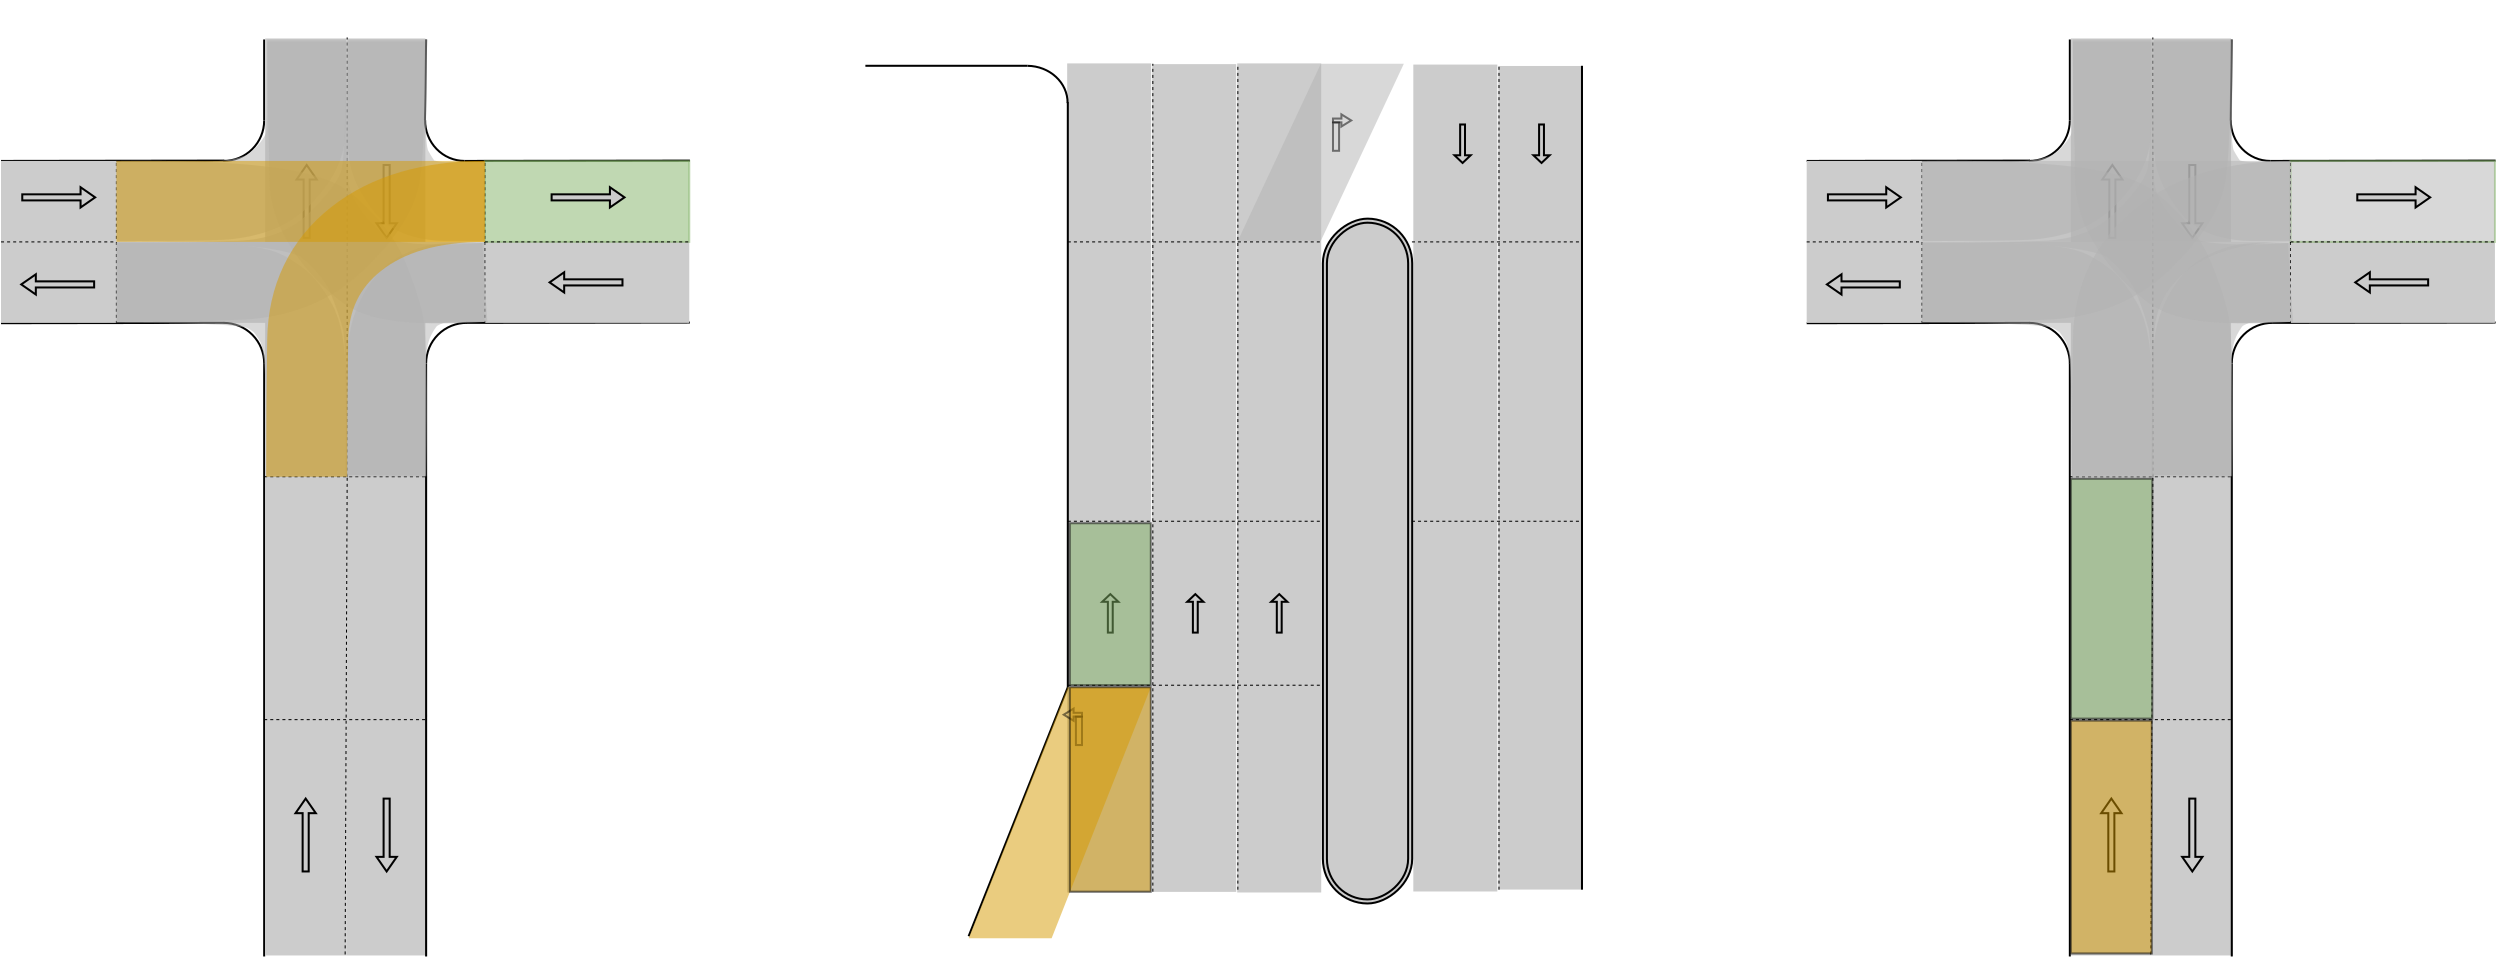 <?xml version="1.0" encoding="UTF-8"?>
<!-- Do not edit this file with editors other than diagrams.net -->
<!DOCTYPE svg PUBLIC "-//W3C//DTD SVG 1.1//EN" "http://www.w3.org/Graphics/SVG/1.1/DTD/svg11.dtd">
<svg
  xmlns="http://www.w3.org/2000/svg"
  xmlns:xlink="http://www.w3.org/1999/xlink"
  version="1.1"
  width="1235px"
  height="475px"
  viewBox="-0.5 -0.5 1235 475"
  content="&lt;mxfile host=&quot;Electron&quot; modified=&quot;2025-03-02T07:37:26.288Z&quot; agent=&quot;5.0 (X11; Linux x86_64) AppleWebKit/537.36 (KHTML, like Gecko) draw.io/20.3.0 Chrome/104.0.511.114 Electron/20.1.3 Safari/537.36&quot; etag=&quot;HBmEJjJQdkRt-pZBcT0Z&quot; version=&quot;20.3.0&quot; type=&quot;device&quot;&gt;&lt;diagram id=&quot;eq9gud2WWk_s3i5_h-gE&quot; name=&quot;Page-1&quot;&gt;7V1de6O2Ev41uVwe9Alcbj622z7dc3K6bU+3N32cmCTuOiYlZDfZX1+wwYaRsASWBM6SXnQtYwHzaqSZd0ajE3J2//xDOnu4+5DM4+UJ9ufPJ+T8BGNEQ5L/r2h5KVt8ijYtt+liXrbtGj4uvsXNxqfFPH5sNGVJsswWD83G62S1iq+zRtssTZOvzctukmXzpg+z21ho+Hg9W4qt/1/Ms7tNa8j8Xfv7eHF7V90Z+eU397Pq4rLh8W42T77WmsjFCTlLkyTb/Ov++SxeFsKrxLL53buWb7cPlsarTOcHD8+P/qeL5PPF32e/EhLFf60u/3wTBJtuvsyWT+Ubl0+bvVQiSJOn1TwuevFPyOnXu0UWf3yYXRfffs1Bz9vusvtl/gnl/3zM0uRzfJYskzRvWSWr/LLTm8VyWTWdYHK2/svbxVco3+pLnGbxc62pfKUf4uQ+ztKX/JLy27B8gXJ4kbCU9tcdWCgs3+muBhQtr5uV4+N22/NOhPk/SinKJRomSfLx8pfz39Hq/unl0+yBrz6/CXy1RIvXW+Rj7OfZVby8TB4X2SJZ5V9dJVmW3OeCqS54u1zcFl9kCRTz3eyh6Oz++bbQO+9q9ri49tK1BuzEjXcQbHCphvC6i42q4QLURQ7wGgJW/DxZZaUeoryH0zTJZuUDvon8ATCmjHucNXCmAfNCLkBN/chjgQRt5LHD8ZZqEJ3gNg03ol4UinCHErhDL0K24JarN5rwNow3CfAo1FuKN48mvA3jzSj1UOhv/5AAfSTVdOYWeDYBbxr4kHsBRJt7fiCBm2/1v2m1bef7QwB/+u2394//De8WP/xx5X+7+LDkp/97ozGxx6v528Kn2EmrBmXTTG4VVzxvOByisGpiqLyMugiqtjRe5mh+abopMqGUd7hMFvmTbLFA3G8azhgYxI/JU3odl7+quxWKjnAIOspm6W2cCR2tMdq+dn/Y8HBqOkuv11o0S7O3q9v13XwvKFSvGCjblnyGYxGiESdhbspShAMOtDGfDc1oGMIAVV90h6hkUJnwhqToaFjHHZQqF0z68sdaqDTCVcOnUsq0ajh/rl9//lL/dBmni/zV4lSlp5thqx54I9FnAoCHiGqrMxxByK06h0c7YMY5ECj2vXz62f0FPcdFvvQSVOuHCrfxfcGmczRoBrTRTa0BkaUVgOKBVwCkwYf102jW0Ge3k380Kp2HNlhASE8tD4AxR7EtRb6b3/z87mX1081z8i6N/wm/Zb9/0jHmRs1Gw1VYwkZL+QsDyieVJ3ll8qQDy1ODE7AnT8F/N7JcNP1xRpggYYQihyLmr13EnJGBRaxhYx+ZiPnYRrGGRXrcIh5+FOsYlscl4wB7zTAI4YEnjuQcC5di/r540a0gDzWlYUcUImTZlEYatvTYnWJDeiVA4dAnlmOjYZdPLNdeNQUeL0WRF0UiPdVVa0mwn+bKbxNSBzSXfNhouB8dhk1zvTspggXFnxBk3DAt89nj3fqn6AiGByREeLVkHjqLCx3ZhlzDHZogl0GeLyuGFm7YkW3INVIyJ8jXSPnQVsM9IYc5KK4hNxv1esWQtxGsXRFvSxt2BbgGPzABLgOKIiOAU5juYjuwoeFFV77U46LwkErsT+eLIhts4w+tkrQQuYrIsEjIo4ABjoIzCdcmGQ+Et0N/kDOFNZwp66K1ks2D0fiEreGCOBW2Ke6tojO3C4KE3nQqaA3D36WgzckZcpySmJ5bSb++cAjC26TaGpNccRkqKplEXkUemhf2ZPhoOzcKn6Svc4ODqNmRZdOnMtmP3/ThYOLCw05cZAw2pSPDx6WwpdtBsNF563tk7FkkX/cNU/SENCl6bI3KkY4TDWdk7FE3Y3ZIbkk0ofF9SThbFnkjUfvwOkiNDe9HeF5kZS6qj8vPhRK/KaRcNeyUuPjwUvugrcIb1VCPurGoeq6CEZi/EUC0LxtvcXuRnKlTD5jrp/TL1qzstAjM3y2KpzkXDVYqtW5P1//l3yT5Or3ICpGwY5j7UWjIloUsnq83GHJEZi+1yx6KCx47PC8P9z4WCpuDlOJg//VwF2Tpb7XvsQPbo31F/4yD6xX9YyqV606XNhI0ulIOmktrYnXjYHWTlR6pfC8npUfsps7m4gvxKeFcFOu2XXdeOkDKUrrIpZSn8KyuGdCmID0s/v0dWbbpp+hsX8T7RutgRxbDdVLENVjKo4xyEASc5ao01lC0ik4S9zGGOQgaLsohF7RFR6bdT5E4NcBEaDpBO16syYltt3q2MGKtiNU3cu6N/oxkBoXpDrznkrm99dbjAmnspjwlSIqXLF97MAJcH7L91yPoySj6h++NG9fb8WSqSXVI3SKRSrdGbzzAneu9A17QeLDEEggPTPezBOLYVIx9WMrBV/QPE1cVXn8uYamcWq9n4b7rLemWBk0w6ZarZQUSY7psbOdlBUfSB26vTtIcmqplCBJqpEz/0SX4CNmvulBOFf2tfb1PHaiWBl80qVZnn9eUyWZLtzCj0gduXyY6Xk9AKh3bT1ZjDCYnpugfVqgiqv6hbiEHuqXBEk661VW3BEuu/7qlt3Ovu0mIwQMr1pUIUqRc8R7N/glH3a4ntJOciO/CfdLgVydd6Wji9VYVOL3aUhWE5A/cHjMFy0Sk8IYgA6dQFXFZcWGCaRDNy0VL4d/aoH+oZZJcza4/X+VqUcsuOS3ByPtjpyfsvBjrT1nR8dn22AxDxCdlTZiwpGx7KNECWGbSXOKeBsPsOCMLcT9gAfIRY0FQTWiK/CwRfhvJ+Sj0IH4R8qpRWoOQcGk5bt9DxBaOGgR2q6rUgwX5RLgOFtTQMyE6BlbainBXEP44tJXqVslnpAILAROMI70dN1Xui3mBkQ5bbuLnokD7PHm6Wn/TNDyQbmpFXeKwWrt2WDCfZMrfmcq5YGRbgv+lmhiYJx7HQEjoVUnoDYiokQ0kcpA0jMUKpFwIs+UyXib5nHwPVsnGd/WlUhlDfI6rU6p6AbkzQDfX0NbcJfPJNJwCNyjC4uKMRUDDwKO2zlmgGvO6PAJsVMXkMm/iMo9vZk/LbK1z+SPsEjWIH3KfUs54QBlCvLqivJnvMRJSFoaMsShgBWFhBs4QsJ5IPElBUpHNVoi52qJhOP/MDoI2sit4KBRww1yS8V7FCxuBf1ugjGF3tAnZsnwOahKRrCIy67OXJ8sFhMnn5qQ7TGqYTBVaZTwSfoL5zckqgENel6BgwEPhmuFdUz471fDZp3RAGVK9E0A5pDEdJ4AyDQ7hGCZRFhAPMM4jmETZq93HGsCwdPVmAwpbw0g7UmHDJIcRCLuD8TVKZ/U8iE43a1HprEbunFVoMHDJWVaRjEmuNjOZh1Mjz+81uqpW1JUxUNoI5fcWfSWH/iuzsyPtePzXHBJYb6o41mlYB5ZNu296mtusCqwfam4LHdk2tycPSxNySOgGfaP+rcywI8j5VOdYE/IAG9LyEKH9HdmGfNpIqws52P/aW8thR1hzV5AxyKe1vKeW9y90DLTcInX28Pzof7pIPl/8ffYrIVH81+ryT8N1s14x4oL1FkX9EBesN9iRZcSnQyp0EQdUbACPE9GOiICOLBpvUsTHUKq2FewOIUbERsiOW9y33b0A1ZYP/F4LUCl3+1irQKXIjoYRski1KWbvBruDs51/WsbhH093b8PfPic/vn1ZxT/OAp2h3IlfayOrweC0QpXhAFJlRFbc0FppIqmANYytQwTcVubJTj32JvvPqpKQijxyE7KVLnKB3epa8nplnefbDvm38GANSYESWS6gCQH7N3i5+vk/f71/90v6/p+by/Diw2IMZ38L0pPIuFWgUQCmVFk9OKcSNXvKoHRB1xKQozXehyn4sGiU9m5B2JPFoqNS4DTijKMvIlwPFB6kV/kSCnCVBIJtHd8phcesh2utFrhaVZv1kdqH4lAqHWGAfN+a4eIYgvvNLGu02fDGgENmLEOBYt/Lp6DtX8j6jgyCvXyl2NWLh7dxOk40YiJjn/kjW/O+y2ObpeCYjV7UlJg1VHjgGT8YUs0F06v3+evI58CIq/anOFJljSSGcfszcPGV+DNVzMKJ+unUCj0uiUp8brcSNc3ImTj67NBFo1l9iBEJKVeR9W6EjF+9kDmT7N12K2QNruPYhMxGN5I1eIkjF/IIRvKg52LYEHLEKdwWywNJrER6GKU9OZt1yU9G7j8jREwZ1rAnCjGybFjr1NYbu5Nsav4SsBjaR9Yp5jYxXfs1lbVg2llTMS+4rWZnqHk8IgK8mW3dHVlq/4iHAWRCOOqZsyJMEkJPlkHXKcE2gS4FvXeikrgywJ5sg67BLUygb0CPmlAFFXTdOc+IDAs6nkDXA72VXe2KeWvaiSvIzWaZvGbIIVJ9T0eDHbkOUmINHshRwveB7A8XsjglW9BtndMll60G/TNYfY4DfVV/fNIew9YFK5wbBYxbqFdd1Z6kNUibgQ76O1TQkNx0eNSfXNQaFMxxMcjI96nn8122D9y8EHiRuFFHyieTyEhtWrngJ3JD3+VROCq9XR5cGUeOjCGiQW4ciTEEipVV+TJDzWNEg0F4NabQ8NI267p/n8Q92GvfO11ZQtwTMihxTzTc/LEH3czZI4gApH3Z5j9Z4I1E7cPqMP3VcMq76O/zIiuTU31cfi60900h56php73Fh5fah/75qRsdUY7EAePoyIvA3A03f/cm6V1vNCIabIO73eXboxGkux1HPPH7gSFrVmD2LB1dLD4x33+aVv6D5kileP8G89ycBHco3a49m+7ggWCqO1B4HrHqDsJh4mY3vctVbIh9w0YdA8RbSgi52Ocul6kGmXSATOtb3dtOb5FOUYblLCWSnMp5ZPW6RrwEtCpJH9t/f0+2bYKJxeoNet+IntCT65AeHQOLZcVVw+CcOVKVYBiKaOl/4NW4IyG5pDVKijiVNFZL2vbBwlRSvaXpGe2YsiZLtt0U2sKR6c6OGls+NxGj0eRFwJpa+rMogn6YXn3T7u4T5MrLktV7ohTgB+V+9fZX8aFzo7iD8O648QM7zo3O6WJjObp7zHYE3OneP+sT2hG2CAThkamCQBDHp0oDMLiDr7oDzHhV8QGIyoXV/oMKcJcEQnXq3aRj41hkIHWmy9l2X2Qwkj7yHkKsOTzVqxI8oK3c/ajNAhKiUGIorIoq1/+BTx2omEUa/PtRMdEdNmbIWdMxRLn0kfcsMl1/gEGwiClo7e124+0PVHeAta2I8g5Qx5ADHdPgwScd66xjgoF3wDoGnsacqUjBI6tWmQhyqVz1Ks07EI46/oDQbsIivgvvSiPMMalMV8uvv8bAidaaxvi+/JH3BFvBmhGpfCXI1ak0RlxkXNhlGvGnKT3BXXqC2sKzl5+g0gA4oysK4Ofjea93ZWlAD1EUzmLMWtzSNnTNa52juh0eMnBonS24X0rc5YCqa9yI13TFuMOOGDi4jJknHDPAPSTZKoVCTypmD7POks4/pkmS1WeWItn1QzKPiyv+BQ==&lt;/diagram&gt;&lt;/mxfile&gt;"
>
  <defs/>
  <g>
    <rect x="57" y="119" width="182" height="40" fill="#cccccc" stroke="none" pointer-events="all"/>
    <path d="M 426.65 214.86 L 836.22 214.86 L 836.22 256.36 L 426.65 256.36 L 426.65 214.86 Z" fill="#cccccc" stroke="none" transform="rotate(-90,631.43,235.61)" pointer-events="all"/>
    <path d="M 427.4 215.61 L 427.4 255.61 L 427.4 255.61 L 835.47 255.61 L 835.47 215.61 L 427.4 215.61" fill="none" stroke="none" transform="rotate(-90,631.43,235.61)" pointer-events="all"/>
    <path d="M 426.65 214.86 L 836.22 214.86 L 836.22 256.36 L 426.65 256.36 L 426.65 214.86 Z" fill="none" stroke="none" transform="rotate(-90,631.43,235.61)" pointer-events="all"/>
    <path d="M 384.98 214.88 L 793.89 214.88 L 793.89 256.38 L 384.98 256.38 L 384.98 214.88 Z" fill="#cccccc" stroke="none" transform="rotate(-90,589.44,235.63)" pointer-events="all"/>
    <path d="M 385.73 215.63 L 385.73 255.63 L 385.73 255.63 L 793.14 255.63 L 793.14 215.63 L 385.73 215.63" fill="none" stroke="none" transform="rotate(-90,589.44,235.63)" pointer-events="all"/>
    <path d="M 384.98 214.88 L 793.89 214.88 L 793.89 256.38 L 384.98 256.38 L 384.98 214.88 Z" fill="none" stroke="none" transform="rotate(-90,589.44,235.63)" pointer-events="all"/>
    <path d="M 342.65 214.86 L 752.22 214.86 L 752.22 256.36 L 342.65 256.36 L 342.65 214.86 Z" fill="#cccccc" stroke="none" transform="rotate(-90,547.43,235.61)" pointer-events="all"/>
    <path d="M 343.4 215.61 L 343.4 255.61 L 343.4 255.61 L 751.47 255.61 L 751.47 215.61 L 343.4 215.61" fill="none" stroke="none" transform="rotate(-90,547.43,235.61)" pointer-events="all"/>
    <path d="M 342.65 214.86 L 752.22 214.86 L 752.22 256.36 L 342.65 256.36 L 342.65 214.86 Z" fill="none" stroke="none" transform="rotate(-90,547.43,235.61)" pointer-events="all"/>
    <path d="M 514.18 214.9 L 922.68 214.9 L 922.68 256.4 L 514.18 256.4 L 514.18 214.9 Z" fill="#cccccc" stroke="none" transform="rotate(-90,718.43,235.65)" pointer-events="all"/>
    <path d="M 514.93 215.65 L 514.93 255.65 L 514.93 255.65 L 921.93 255.65 L 921.93 215.65 L 514.93 215.65" fill="none" stroke="none" transform="rotate(-90,718.43,235.65)" pointer-events="all"/>
    <path d="M 514.18 214.9 L 922.68 214.9 L 922.68 256.4 L 514.18 256.4 L 514.18 214.9 Z" fill="none" stroke="none" transform="rotate(-90,718.43,235.65)" pointer-events="all"/>
    <path d="M 556.71 215.07 L 963.57 215.07 L 963.57 255.98 L 556.71 255.98 L 556.71 215.07 Z" fill="#cccccc" stroke="none" transform="rotate(-90,760.14,235.52)" pointer-events="all"/>
    <path d="M 557.17 215.52 L 557.17 255.52 L 557.17 255.52 L 963.12 255.52 L 963.12 215.52 L 557.17 215.52" fill="none" stroke="none" transform="rotate(-90,760.14,235.52)" pointer-events="all"/>
    <path d="M 556.71 215.07 L 963.57 215.07 L 963.57 255.98 L 556.71 255.98 L 556.71 215.07 Z" fill="none" stroke="none" transform="rotate(-90,760.14,235.52)" pointer-events="all"/>
    <path d="M 130 59 L 130 19" fill="none" stroke="rgb(0, 0, 0)" stroke-miterlimit="10" pointer-events="stroke"/>
    <path
      d="M 90 59 C 90 53.66 92.13 48.54 95.93 44.79 C 99.72 41.03 104.86 38.95 110.2 39"
      fill="none"
      stroke="rgb(0, 0, 0)"
      stroke-miterlimit="10"
      transform="rotate(-180,110,59)"
      pointer-events="all"
    />
    <path d="M 0 79 L 110.32 78.84" fill="none" stroke="rgb(0, 0, 0)" stroke-miterlimit="10" pointer-events="stroke"/>
    <path d="M 0 159.16 L 110.32 159" fill="none" stroke="rgb(0, 0, 0)" stroke-miterlimit="10" pointer-events="stroke"/>
    <path
      d="M 90 179 C 90 173.66 92.13 168.54 95.93 164.79 C 99.72 161.03 104.86 158.95 110.2 159"
      fill="none"
      stroke="rgb(0, 0, 0)"
      stroke-miterlimit="10"
      transform="rotate(90,110,179)"
      pointer-events="all"
    />
    <path d="M 130 472 L 130 179" fill="none" stroke="rgb(0, 0, 0)" stroke-miterlimit="10" pointer-events="stroke"/>
    <rect x="0" y="119" width="57" height="40" fill="#cccccc" stroke="none" pointer-events="all"/>
    <rect x="0" y="79" width="57" height="40" fill="#cccccc" stroke="none" pointer-events="all"/>
    <rect x="91" y="274" width="119" height="40" fill="#cccccc" stroke="none" transform="rotate(-90,150.5,294)" pointer-events="all"/>
    <rect x="91" y="392" width="119" height="40" fill="#cccccc" stroke="none" transform="rotate(-90,150.5,412)" pointer-events="all"/>
    <rect x="131" y="274" width="119" height="40" fill="#cccccc" stroke="none" transform="rotate(-90,190.5,294)" pointer-events="all"/>
    <rect x="131" y="392" width="119" height="40" fill="#cccccc" stroke="none" transform="rotate(-90,190.5,412)" pointer-events="all"/>
    <rect x="42.5" y="106.5" width="216" height="40" fill="#cccccc" stroke="none" transform="rotate(-90,150.5,126.5)" pointer-events="all"/>
    <path d="M 210 472 L 210 179" fill="none" stroke="rgb(0, 0, 0)" stroke-miterlimit="10" pointer-events="stroke"/>
    <path d="M 210 179 C 210 173.66 212.13 168.54 215.93 164.79 C 219.72 161.03 224.86 158.95 230.2 159" fill="none" stroke="rgb(0, 0, 0)" stroke-miterlimit="10" pointer-events="all"/>
    <path d="M 230 159 L 340.32 158.84" fill="none" stroke="rgb(0, 0, 0)" stroke-miterlimit="10" pointer-events="stroke"/>
    <path d="M 130 355 L 210 355" fill="none" stroke="#000000" stroke-width="0.5" stroke-miterlimit="10" stroke-dasharray="1.5 1.5" pointer-events="stroke"/>
    <path d="M 130 235 L 210 235" fill="none" stroke="#000000" stroke-width="0.5" stroke-miterlimit="10" stroke-dasharray="1.5 1.5" pointer-events="stroke"/>
    <path d="M 170 471 L 171 235" fill="none" stroke="#000000" stroke-width="0.5" stroke-miterlimit="10" stroke-dasharray="1.5 1.5" pointer-events="stroke"/>
    <path d="M 0 119 L 57 119" fill="none" stroke="#000000" stroke-width="0.5" stroke-miterlimit="10" stroke-dasharray="1.5 1.5" pointer-events="stroke"/>
    <path d="M 57 80 L 57 159" fill="none" stroke="#000000" stroke-width="0.5" stroke-miterlimit="10" stroke-dasharray="1.5 1.5" pointer-events="stroke"/>
    <path
      d="M 132.5 410.5 L 161.3 410.5 L 161.3 407 L 168.5 412 L 161.3 417 L 161.3 413.5 L 132.5 413.5 Z"
      fill="#cccccc"
      stroke="rgb(0, 0, 0)"
      stroke-miterlimit="10"
      transform="rotate(270,150.5,412)"
      pointer-events="all"
    />
    <path
      d="M 172.5 410.5 L 201.3 410.5 L 201.3 407 L 208.5 412 L 201.3 417 L 201.3 413.5 L 172.5 413.5 Z"
      fill="#cccccc"
      stroke="rgb(0, 0, 0)"
      stroke-miterlimit="10"
      transform="rotate(90,190.5,412)"
      pointer-events="all"
    />
    <path
      d="M 10 138.5 L 38.8 138.5 L 38.8 135 L 46 140 L 38.8 145 L 38.8 141.5 L 10 141.5 Z"
      fill="#cccccc"
      stroke="rgb(0, 0, 0)"
      stroke-miterlimit="10"
      transform="rotate(180,28,140)"
      pointer-events="all"
    />
    <path
      d="M 10.5 95.5 L 39.3 95.5 L 39.3 92 L 46.5 97 L 39.3 102 L 39.3 98.5 L 10.5 98.5 Z"
      fill="#cccccc"
      stroke="rgb(0, 0, 0)"
      stroke-miterlimit="10"
      transform="rotate(360,28.5,97)"
      pointer-events="all"
    />
    <rect x="82.07" y="106.94" width="216" height="39.12" fill="#cccccc" stroke="none" transform="rotate(-90,190.07,126.5)" pointer-events="all"/>
    <path d="M 171 235 L 171 18" fill="none" stroke="#000000" stroke-width="0.5" stroke-miterlimit="10" stroke-dasharray="1.5 1.5" pointer-events="stroke"/>
    <path
      d="M 133 97.5 L 161.8 97.5 L 161.8 94 L 169 99 L 161.8 104 L 161.8 100.5 L 133 100.5 Z"
      fill="#cccccc"
      stroke="rgb(0, 0, 0)"
      stroke-miterlimit="10"
      transform="rotate(270,151,99)"
      pointer-events="all"
    />
    <path
      d="M 172.5 97.5 L 201.3 97.5 L 201.3 94 L 208.5 99 L 201.3 104 L 201.3 100.5 L 172.5 100.5 Z"
      fill="#cccccc"
      stroke="rgb(0, 0, 0)"
      stroke-miterlimit="10"
      transform="rotate(90,190.5,99)"
      pointer-events="all"
    />
    <path d="M 229 79 L 340.32 78.84" fill="none" stroke="rgb(0, 0, 0)" stroke-miterlimit="10" pointer-events="stroke"/>
    <path
      d="M 209 59 C 209 53.79 211.13 48.81 214.93 45.14 C 218.72 41.48 223.86 39.45 229.2 39.5"
      fill="none"
      stroke="rgb(0, 0, 0)"
      stroke-miterlimit="10"
      transform="rotate(-90,229,59)"
      pointer-events="all"
    />
    <path d="M 209.42 58.92 L 210 19" fill="none" stroke="rgb(0, 0, 0)" stroke-miterlimit="10" pointer-events="stroke"/>
    <path
      d="M 151 235 Q 151 207 150.5 186.5 Q 150 166 145.5 158.5 Q 141 151 138 148.5 Q 135 146 130.5 143.5 Q 126 141 110 140 Q 94 139 57 139"
      fill="none"
      stroke="#b3b3b3"
      stroke-opacity="0.5"
      stroke-width="40"
      stroke-miterlimit="10"
      pointer-events="stroke"
    />
    <rect x="239" y="119" width="101" height="40" fill="#cccccc" stroke="none" pointer-events="all"/>
    <rect x="239" y="79" width="101" height="40" fill-opacity="0.5" fill="#82b366" stroke="#82b366" stroke-opacity="0.5" pointer-events="all"/>
    <path d="M 239 119 L 340 119" fill="none" stroke="#000000" stroke-width="0.5" stroke-miterlimit="10" stroke-dasharray="1.5 1.5" pointer-events="stroke"/>
    <path d="M 239 80 L 239 159" fill="none" stroke="#000000" stroke-width="0.5" stroke-miterlimit="10" stroke-dasharray="1.5 1.5" pointer-events="stroke"/>
    <path
      d="M 271 137.5 L 299.8 137.5 L 299.8 134 L 307 139 L 299.8 144 L 299.8 140.5 L 271 140.5 Z"
      fill="#cccccc"
      stroke="rgb(0, 0, 0)"
      stroke-miterlimit="10"
      transform="rotate(180,289,139)"
      pointer-events="all"
    />
    <path
      d="M 272 95.5 L 300.8 95.5 L 300.8 92 L 308 97 L 300.8 102 L 300.8 98.5 L 272 98.5 Z"
      fill="#cccccc"
      stroke="rgb(0, 0, 0)"
      stroke-miterlimit="10"
      transform="rotate(360,290,97)"
      pointer-events="all"
    />
    <path
      d="M 57 99 Q 146 98 161 111 Q 176 124 181 136 Q 186 148 188.5 158 Q 191 168 190.07 234.5"
      fill="none"
      stroke="#b3b3b3"
      stroke-opacity="0.5"
      stroke-width="40"
      stroke-miterlimit="10"
      pointer-events="stroke"
    />
    <path
      d="M 190 235 Q 190 187 190.5 175.5 Q 191 164 195.5 155.5 Q 200 147 205 144 Q 210 141 214.5 140 Q 219 139 223.5 139 Q 228 139 239 139"
      fill="none"
      stroke="#b3b3b3"
      stroke-opacity="0.5"
      stroke-width="39"
      stroke-miterlimit="10"
      pointer-events="stroke"
    />
    <path
      d="M 57 99 Q 99 99 108.5 98.5 Q 118 98 126.5 95 Q 135 92 142.5 83 Q 150 74 150.5 66 Q 151 58 151 50.5 Q 151 43 151 19"
      fill="none"
      stroke="#b3b3b3"
      stroke-opacity="0.5"
      stroke-width="39"
      stroke-miterlimit="10"
      pointer-events="stroke"
    />
    <path
      d="M 239 99 Q 224 99 219 99 Q 214 99 208.5 97.5 Q 203 96 200 92.5 Q 197 89 193.5 82.5 Q 190 76 190.5 58 Q 191 40 191 19"
      fill="none"
      stroke="#b3b3b3"
      stroke-opacity="0.5"
      stroke-width="39"
      stroke-miterlimit="10"
      pointer-events="stroke"
    />
    <path
      d="M 239 139 Q 192 142 180.5 133.5 Q 169 125 160.5 112.5 Q 152 100 152 86.5 Q 152 73 151.5 60.5 Q 151 48 151 20"
      fill="none"
      stroke="#b3b3b3"
      stroke-opacity="0.5"
      stroke-width="39"
      stroke-miterlimit="10"
      pointer-events="stroke"
    />
    <path
      d="M 57 139 Q 87 139 117 138 Q 147 137 166 118.5 Q 185 100 187.5 86.5 Q 190 73 190 20"
      fill="none"
      stroke="#b3b3b3"
      stroke-opacity="0.5"
      stroke-width="39"
      stroke-miterlimit="10"
      pointer-events="stroke"
    />
    <path d="M 427 32 L 507 32" fill="none" stroke="rgb(0, 0, 0)" stroke-miterlimit="10" pointer-events="all"/>
    <path d="M 488.57 50.05 C 488.67 38.97 496.92 30.08 507 30.19" fill="none" stroke="rgb(0, 0, 0)" stroke-miterlimit="10" transform="rotate(90,506.82,50.26)" pointer-events="all"/>
    <path d="M 382.5 194.5 L 671.5 194.5" fill="none" stroke="rgb(0, 0, 0)" stroke-miterlimit="10" transform="rotate(90,527,194.5)" pointer-events="all"/>
    <path d="M 577.5 235.5 L 984.5 235.5" fill="none" stroke="rgb(0, 0, 0)" stroke-miterlimit="10" transform="rotate(90,781,235.5)" pointer-events="all"/>
    <rect x="505.9" y="254.6" width="338.31" height="44.12" rx="22.06" ry="22.06" fill="#cccccc" stroke="rgb(0, 0, 0)" transform="rotate(-90,675.06,276.66)" pointer-events="all"/>
    <rect x="507.9" y="256.6" width="334.31" height="40.12" rx="20.06" ry="20.06" fill="#cccccc" stroke="rgb(0, 0, 0)" transform="rotate(-90,675.06,276.66)" pointer-events="all"/>
    <path d="M 611 118.45 L 652 31 L 693 31 L 652 118.45 Z" fill-opacity="0.5" fill="#b3b3b3" stroke="none" pointer-events="all"/>
    <path
      d="M 658 58.07 L 662.15 58.07 L 662.15 56 L 667 59 L 662.15 62 L 662.15 59.93 L 658 59.93 Z"
      fill="none"
      stroke="rgb(0, 0, 0)"
      stroke-opacity="0.5"
      stroke-miterlimit="10"
      pointer-events="all"
    />
    <rect x="652.5" y="65.5" width="14" height="3" fill="none" stroke="rgb(0, 0, 0)" stroke-opacity="0.5" transform="rotate(-90,659.5,67)" pointer-events="all"/>
    <path
      d="M 621.95 301.3 L 637.15 301.3 L 637.15 298.49 L 640.95 302.5 L 637.15 306.5 L 637.15 303.7 L 621.95 303.7 Z"
      fill="#cccccc"
      stroke="rgb(0, 0, 0)"
      stroke-miterlimit="10"
      transform="rotate(270,631.45,302.5)"
      pointer-events="all"
    />
    <path d="M 478 462 L 527 339" fill="none" stroke="#000000" stroke-miterlimit="10" pointer-events="stroke"/>
    <path d="M 527 119 L 652 119" fill="none" stroke="#000000" stroke-width="0.5" stroke-miterlimit="10" stroke-dasharray="1.5 1.5" pointer-events="stroke"/>
    <path
      d="M 538.49 301.3 L 553.69 301.3 L 553.69 298.49 L 557.49 302.5 L 553.69 306.5 L 553.69 303.7 L 538.49 303.7 Z"
      fill="#cccccc"
      stroke="rgb(0, 0, 0)"
      stroke-miterlimit="10"
      transform="rotate(270,547.99,302.5)"
      pointer-events="all"
    />
    <path
      d="M 712.51 69.3 L 727.71 69.3 L 727.71 66.49 L 731.51 70.5 L 727.71 74.5 L 727.71 71.7 L 712.51 71.7 Z"
      fill="#cccccc"
      stroke="rgb(0, 0, 0)"
      stroke-miterlimit="10"
      transform="rotate(90,722.01,70.5)"
      pointer-events="all"
    />
    <path
      d="M 751.51 69.3 L 766.71 69.3 L 766.71 66.49 L 770.51 70.5 L 766.71 74.5 L 766.71 71.7 L 751.51 71.7 Z"
      fill="#cccccc"
      stroke="rgb(0, 0, 0)"
      stroke-miterlimit="10"
      transform="rotate(90,761.01,70.5)"
      pointer-events="all"
    />
    <path d="M 478 463 L 527 339 L 568 339 L 519 463 Z" fill-opacity="0.5" fill="#d79b00" stroke="none" pointer-events="all"/>
    <path
      d="M 525 351.62 L 529.15 351.62 L 529.15 349.55 L 534 352.55 L 529.15 355.55 L 529.15 353.48 L 525 353.48 Z"
      fill="none"
      stroke="rgb(0, 0, 0)"
      stroke-opacity="0.5"
      stroke-miterlimit="10"
      transform="rotate(-180,529.5,352.55)"
      pointer-events="all"
    />
    <rect x="525.5" y="359.05" width="14" height="3" fill="none" stroke="rgb(0, 0, 0)" stroke-opacity="0.5" transform="rotate(-90,532.5,360.55)" pointer-events="all"/>
    <path d="M 527 257 L 652 257" fill="none" stroke="#000000" stroke-width="0.5" stroke-miterlimit="10" stroke-dasharray="1.5 1.5" pointer-events="stroke"/>
    <path d="M 611 439 L 611 31" fill="none" stroke="#000000" stroke-width="0.5" stroke-miterlimit="10" stroke-dasharray="1.5 1.5" pointer-events="stroke"/>
    <path d="M 697 257 L 781 257" fill="none" stroke="#000000" stroke-width="0.5" stroke-miterlimit="10" stroke-dasharray="1.5 1.5" pointer-events="stroke"/>
    <path d="M 740 439 L 740 32" fill="none" stroke="#000000" stroke-width="0.5" stroke-miterlimit="10" stroke-dasharray="1.5 1.5" pointer-events="stroke"/>
    <path d="M 697 119 L 781 119" fill="none" stroke="#000000" stroke-width="0.5" stroke-miterlimit="10" stroke-dasharray="1.5 1.5" pointer-events="stroke"/>
    <path d="M 527 338 L 652 338" fill="none" stroke="#000000" stroke-width="0.5" stroke-miterlimit="10" stroke-dasharray="1.5 1.5" pointer-events="stroke"/>
    <path d="M 569 440 L 569 31" fill="none" stroke="#000000" stroke-width="0.5" stroke-miterlimit="10" stroke-dasharray="1.5 1.5" pointer-events="stroke"/>
    <path
      d="M 580.49 301.3 L 595.69 301.3 L 595.69 298.49 L 599.49 302.5 L 595.69 306.5 L 595.69 303.7 L 580.49 303.7 Z"
      fill="#cccccc"
      stroke="rgb(0, 0, 0)"
      stroke-miterlimit="10"
      transform="rotate(270,589.99,302.5)"
      pointer-events="all"
    />
    <path d="M 151 235 Q 151 199 151.5 167.5 Q 152 136 175.5 117.5 Q 199 99 239 99" fill="none" stroke="#d79b00" stroke-opacity="0.5" stroke-width="40" stroke-miterlimit="10" pointer-events="stroke"/>
    <rect x="497.5" y="369.5" width="101" height="40" fill-opacity="0.5" fill="#d79b00" stroke="rgb(0, 0, 0)" stroke-opacity="0.5" transform="rotate(-90,548,389.5)" pointer-events="all"/>
    <rect x="508" y="278" width="80" height="40" fill-opacity="0.5" fill="#82b366" stroke="rgb(0, 0, 0)" stroke-opacity="0.5" transform="rotate(-90,548,298)" pointer-events="all"/>
    <rect x="57" y="79" width="182" height="40" fill-opacity="0.5" fill="#d79b00" stroke="none" pointer-events="all"/>
    <rect x="949" y="119" width="182" height="40" fill="#cccccc" stroke="none" pointer-events="all"/>
    <path d="M 1022 59 L 1022 19" fill="none" stroke="rgb(0, 0, 0)" stroke-miterlimit="10" pointer-events="stroke"/>
    <path
      d="M 982 59 C 982 53.66 984.13 48.54 987.93 44.79 C 991.72 41.03 996.86 38.95 1002.2 39"
      fill="none"
      stroke="rgb(0, 0, 0)"
      stroke-miterlimit="10"
      transform="rotate(-180,1002,59)"
      pointer-events="all"
    />
    <path d="M 892 79 L 1002.32 78.84" fill="none" stroke="rgb(0, 0, 0)" stroke-miterlimit="10" pointer-events="stroke"/>
    <path d="M 892 159.16 L 1002.32 159" fill="none" stroke="rgb(0, 0, 0)" stroke-miterlimit="10" pointer-events="stroke"/>
    <path
      d="M 982 179 C 982 173.66 984.13 168.54 987.93 164.79 C 991.72 161.03 996.86 158.95 1002.2 159"
      fill="none"
      stroke="rgb(0, 0, 0)"
      stroke-miterlimit="10"
      transform="rotate(90,1002,179)"
      pointer-events="all"
    />
    <path d="M 1022 472 L 1022 179" fill="none" stroke="rgb(0, 0, 0)" stroke-miterlimit="10" pointer-events="stroke"/>
    <rect x="892" y="119" width="57" height="40" fill="#cccccc" stroke="none" pointer-events="all"/>
    <rect x="892" y="79" width="57" height="40" fill="#cccccc" stroke="none" pointer-events="all"/>
    <rect x="983" y="274" width="119" height="40" fill="#cccccc" stroke="none" transform="rotate(-90,1042.5,294)" pointer-events="all"/>
    <rect x="983" y="392" width="119" height="40" fill="#cccccc" stroke="none" transform="rotate(-90,1042.5,412)" pointer-events="all"/>
    <rect x="1023" y="274" width="119" height="40" fill="#cccccc" stroke="none" transform="rotate(-90,1082.5,294)" pointer-events="all"/>
    <rect x="1023" y="392" width="119" height="40" fill="#cccccc" stroke="none" transform="rotate(-90,1082.5,412)" pointer-events="all"/>
    <rect x="934.5" y="106.5" width="216" height="40" fill="#cccccc" stroke="none" transform="rotate(-90,1042.5,126.5)" pointer-events="all"/>
    <path d="M 1102 472 L 1102 179" fill="none" stroke="rgb(0, 0, 0)" stroke-miterlimit="10" pointer-events="stroke"/>
    <path d="M 1102 179 C 1102 173.66 1104.13 168.54 1107.93 164.79 C 1111.72 161.03 1116.86 158.95 1122.2 159" fill="none" stroke="rgb(0, 0, 0)" stroke-miterlimit="10" pointer-events="all"/>
    <path d="M 1122 159 L 1232.32 158.84" fill="none" stroke="rgb(0, 0, 0)" stroke-miterlimit="10" pointer-events="stroke"/>
    <path d="M 1022 355 L 1102 355" fill="none" stroke="#000000" stroke-width="0.5" stroke-miterlimit="10" stroke-dasharray="1.5 1.5" pointer-events="stroke"/>
    <path d="M 1022 235 L 1102 235" fill="none" stroke="#000000" stroke-width="0.5" stroke-miterlimit="10" stroke-dasharray="1.5 1.5" pointer-events="stroke"/>
    <path d="M 1062 471 L 1063 235" fill="none" stroke="#000000" stroke-width="0.5" stroke-miterlimit="10" stroke-dasharray="1.5 1.5" pointer-events="stroke"/>
    <path d="M 892 119 L 949 119" fill="none" stroke="#000000" stroke-width="0.5" stroke-miterlimit="10" stroke-dasharray="1.5 1.5" pointer-events="stroke"/>
    <path d="M 949 80 L 949 159" fill="none" stroke="#000000" stroke-width="0.5" stroke-miterlimit="10" stroke-dasharray="1.5 1.5" pointer-events="stroke"/>
    <path
      d="M 1024.5 410.5 L 1053.3 410.5 L 1053.3 407 L 1060.5 412 L 1053.3 417 L 1053.3 413.5 L 1024.5 413.5 Z"
      fill="#cccccc"
      stroke="rgb(0, 0, 0)"
      stroke-miterlimit="10"
      transform="rotate(270,1042.5,412)"
      pointer-events="all"
    />
    <path
      d="M 1064.5 410.5 L 1093.3 410.5 L 1093.3 407 L 1100.5 412 L 1093.3 417 L 1093.3 413.5 L 1064.5 413.5 Z"
      fill="#cccccc"
      stroke="rgb(0, 0, 0)"
      stroke-miterlimit="10"
      transform="rotate(90,1082.5,412)"
      pointer-events="all"
    />
    <path
      d="M 902 138.5 L 930.8 138.5 L 930.8 135 L 938 140 L 930.8 145 L 930.8 141.5 L 902 141.5 Z"
      fill="#cccccc"
      stroke="rgb(0, 0, 0)"
      stroke-miterlimit="10"
      transform="rotate(180,920,140)"
      pointer-events="all"
    />
    <path
      d="M 902.5 95.5 L 931.3 95.5 L 931.3 92 L 938.5 97 L 931.3 102 L 931.3 98.5 L 902.5 98.5 Z"
      fill="#cccccc"
      stroke="rgb(0, 0, 0)"
      stroke-miterlimit="10"
      transform="rotate(360,920.5,97)"
      pointer-events="all"
    />
    <rect x="974.07" y="106.94" width="216" height="39.12" fill="#cccccc" stroke="none" transform="rotate(-90,1082.07,126.5)" pointer-events="all"/>
    <path d="M 1063 235 L 1063 18" fill="none" stroke="#000000" stroke-width="0.5" stroke-miterlimit="10" stroke-dasharray="1.5 1.5" pointer-events="stroke"/>
    <path
      d="M 1025 97.5 L 1053.8 97.5 L 1053.8 94 L 1061 99 L 1053.8 104 L 1053.8 100.5 L 1025 100.5 Z"
      fill="#cccccc"
      stroke="rgb(0, 0, 0)"
      stroke-miterlimit="10"
      transform="rotate(270,1043,99)"
      pointer-events="all"
    />
    <path
      d="M 1064.5 97.5 L 1093.3 97.5 L 1093.3 94 L 1100.5 99 L 1093.3 104 L 1093.3 100.5 L 1064.5 100.5 Z"
      fill="#cccccc"
      stroke="rgb(0, 0, 0)"
      stroke-miterlimit="10"
      transform="rotate(90,1082.5,99)"
      pointer-events="all"
    />
    <path d="M 1121 79 L 1232.32 78.84" fill="none" stroke="rgb(0, 0, 0)" stroke-miterlimit="10" pointer-events="stroke"/>
    <path
      d="M 1101 59 C 1101 53.79 1103.13 48.81 1106.93 45.14 C 1110.72 41.48 1115.86 39.45 1121.2 39.5"
      fill="none"
      stroke="rgb(0, 0, 0)"
      stroke-miterlimit="10"
      transform="rotate(-90,1121,59)"
      pointer-events="all"
    />
    <path d="M 1101.42 58.92 L 1102 19" fill="none" stroke="rgb(0, 0, 0)" stroke-miterlimit="10" pointer-events="stroke"/>
    <path
      d="M 1043 235 Q 1043 207 1042.5 186.5 Q 1042 166 1037.5 158.5 Q 1033 151 1030 148.5 Q 1027 146 1022.5 143.5 Q 1018 141 1002 140 Q 986 139 949 139"
      fill="none"
      stroke="#b3b3b3"
      stroke-opacity="0.5"
      stroke-width="40"
      stroke-miterlimit="10"
      pointer-events="stroke"
    />
    <rect x="1131" y="119" width="101" height="40" fill="#cccccc" stroke="none" pointer-events="all"/>
    <rect x="1131" y="79" width="101" height="40" fill-opacity="0.5" fill="#b3b3b3" stroke="#82b366" stroke-opacity="0.5" pointer-events="all"/>
    <path d="M 1131 119 L 1232 119" fill="none" stroke="#000000" stroke-width="0.5" stroke-miterlimit="10" stroke-dasharray="1.5 1.5" pointer-events="stroke"/>
    <path d="M 1131 80 L 1131 159" fill="none" stroke="#000000" stroke-width="0.5" stroke-miterlimit="10" stroke-dasharray="1.5 1.5" pointer-events="stroke"/>
    <path
      d="M 1163 137.5 L 1191.8 137.5 L 1191.8 134 L 1199 139 L 1191.8 144 L 1191.8 140.5 L 1163 140.5 Z"
      fill="#cccccc"
      stroke="rgb(0, 0, 0)"
      stroke-miterlimit="10"
      transform="rotate(180,1181,139)"
      pointer-events="all"
    />
    <path
      d="M 1164 95.5 L 1192.8 95.5 L 1192.8 92 L 1200 97 L 1192.8 102 L 1192.8 98.5 L 1164 98.5 Z"
      fill="#cccccc"
      stroke="rgb(0, 0, 0)"
      stroke-miterlimit="10"
      transform="rotate(360,1182,97)"
      pointer-events="all"
    />
    <path
      d="M 949 99 Q 1038 98 1053 111 Q 1068 124 1073 136 Q 1078 148 1080.5 158 Q 1083 168 1082.07 234.5"
      fill="none"
      stroke="#b3b3b3"
      stroke-opacity="0.5"
      stroke-width="40"
      stroke-miterlimit="10"
      pointer-events="stroke"
    />
    <path
      d="M 1082 235 Q 1082 187 1082.5 175.5 Q 1083 164 1087.5 155.5 Q 1092 147 1097 144 Q 1102 141 1106.5 140 Q 1111 139 1115.5 139 Q 1120 139 1131 139"
      fill="none"
      stroke="#b3b3b3"
      stroke-opacity="0.5"
      stroke-width="39"
      stroke-miterlimit="10"
      pointer-events="stroke"
    />
    <path
      d="M 949 99 Q 991 99 1000.5 98.5 Q 1010 98 1018.5 95 Q 1027 92 1034.5 83 Q 1042 74 1042.5 66 Q 1043 58 1043 50.5 Q 1043 43 1043 19"
      fill="none"
      stroke="#b3b3b3"
      stroke-opacity="0.5"
      stroke-width="39"
      stroke-miterlimit="10"
      pointer-events="stroke"
    />
    <path
      d="M 1131 99 Q 1116 99 1111 99 Q 1106 99 1100.5 97.5 Q 1095 96 1092 92.5 Q 1089 89 1085.5 82.5 Q 1082 76 1082.5 58 Q 1083 40 1083 19"
      fill="none"
      stroke="#b3b3b3"
      stroke-opacity="0.5"
      stroke-width="39"
      stroke-miterlimit="10"
      pointer-events="stroke"
    />
    <path
      d="M 1131 139 Q 1084 142 1072.5 133.5 Q 1061 125 1052.5 112.5 Q 1044 100 1044 86.5 Q 1044 73 1043.5 60.5 Q 1043 48 1043 20"
      fill="none"
      stroke="#b3b3b3"
      stroke-opacity="0.5"
      stroke-width="39"
      stroke-miterlimit="10"
      pointer-events="stroke"
    />
    <path
      d="M 949 139 Q 979 139 1009 138 Q 1039 137 1058 118.5 Q 1077 100 1079.5 86.5 Q 1082 73 1082 20"
      fill="none"
      stroke="#b3b3b3"
      stroke-opacity="0.5"
      stroke-width="39"
      stroke-miterlimit="10"
      pointer-events="stroke"
    />
    <path
      d="M 1043 235 Q 1043 199 1043.5 167.5 Q 1044 136 1067.5 117.5 Q 1091 99 1131 99"
      fill="none"
      stroke="#b3b3b3"
      stroke-opacity="0.5"
      stroke-width="40"
      stroke-miterlimit="10"
      pointer-events="stroke"
    />
    <rect x="949" y="79" width="182" height="40" fill-opacity="0.5" fill="#b3b3b3" stroke="none" pointer-events="all"/>
    <rect x="985" y="393" width="115" height="40" fill-opacity="0.5" fill="#d79b00" stroke="rgb(0, 0, 0)" stroke-opacity="0.5" transform="rotate(-90,1042.5,413)" pointer-events="all"/>
    <rect x="983.38" y="275.13" width="118.5" height="40.25" fill-opacity="0.5" fill="#82b366" stroke="rgb(0, 0, 0)" stroke-opacity="0.5" transform="rotate(-90,1042.63,295.26)" pointer-events="all"/>
  </g>
</svg>
